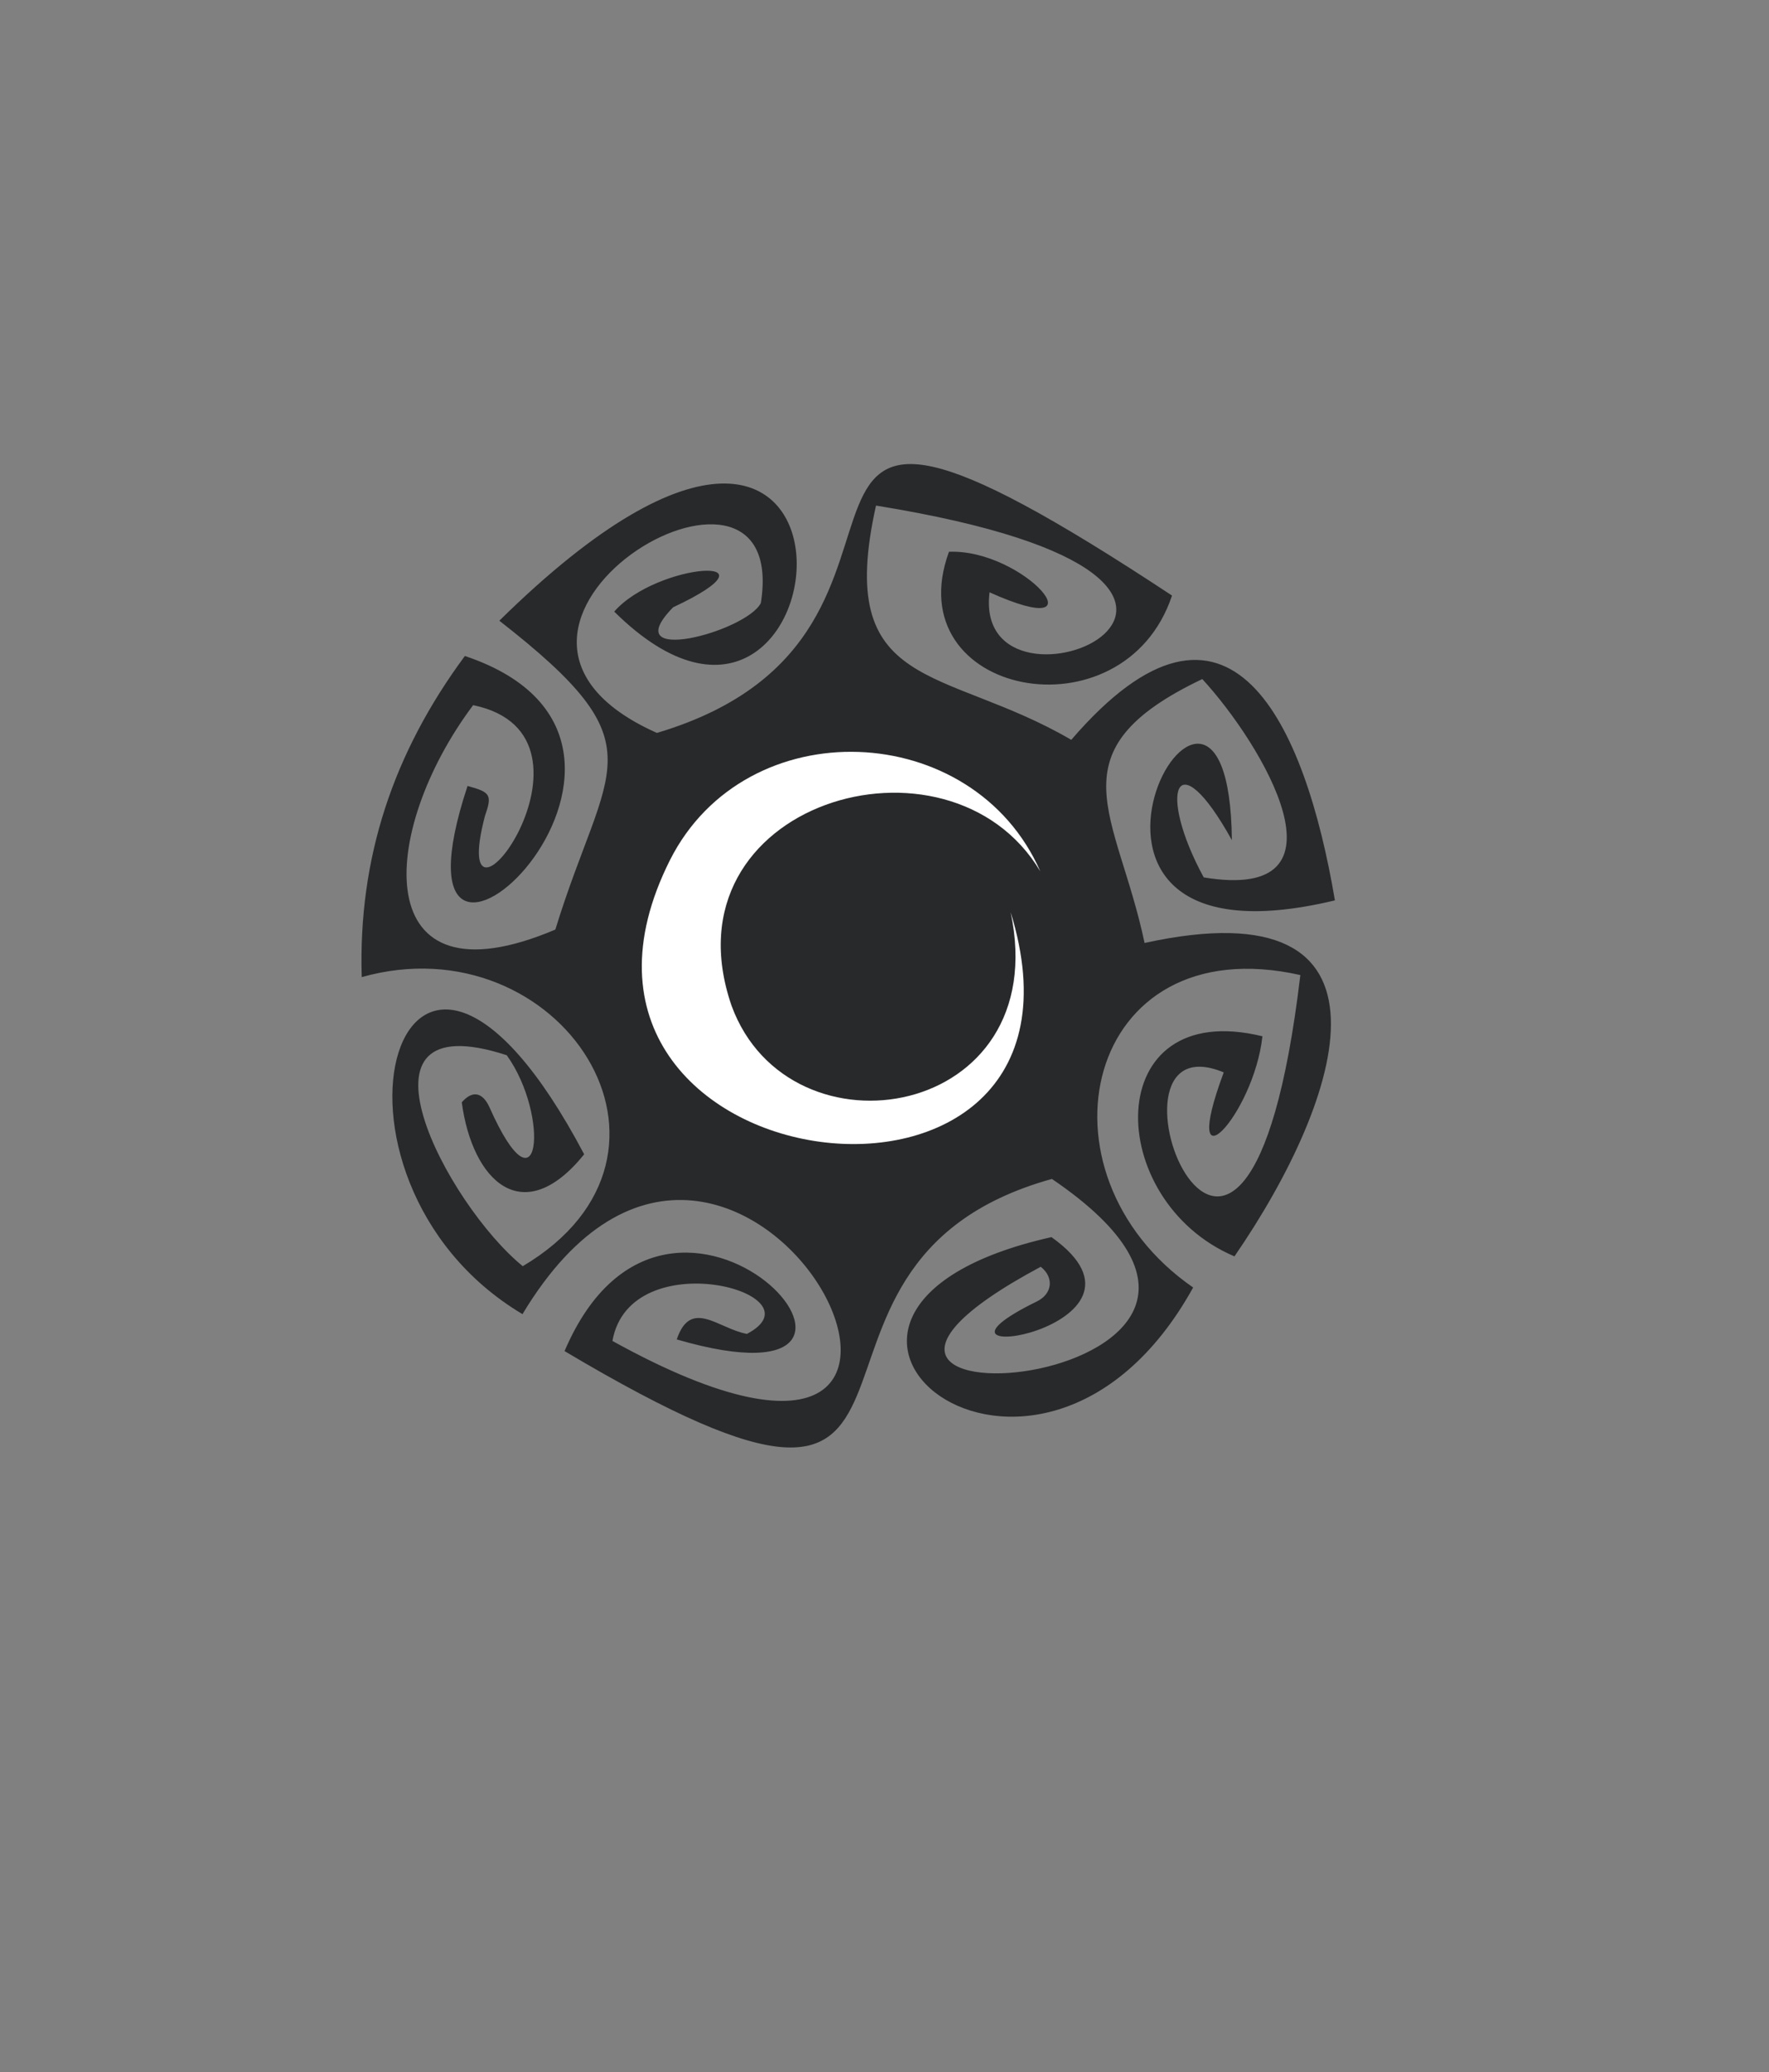 <svg xmlns="http://www.w3.org/2000/svg" id="Capa_2" viewBox="0 0 641.76 751.37"><rect x="0" y="0" width="641.76" height="751.37" fill="#808080" stroke="none"/><defs><style> .cls-1 { fill: #28292b; } .cls-2 { fill: #fff; } </style></defs><path class="cls-1" d="M484.26,326.51c-123.66,29.68-38.36-122.69-37.36-21.85-20.34-36.74-27.2-17.69-10.21,13.51,55.66,9.25,21.22-48.34-.52-71.92-55.07,26.23-30.86,48.58-20.94,95.7,97.12-21.26,72.19,56.17,32.61,113.65-47.74-20.23-48.7-94.19,10.15-79.81-3.17,28.76-30.6,57.58-14.04,13.09-51.5-21.34,7.61,134.58,27.79-35.29-78.49-17.69-98.74,71.89-38.89,113.3-56.86,102.67-170.77,8.52-51.4-18.27,46.43,33-58.03,49.12-5.28,23.32,5.64-2.76,6.29-8.7,1.39-12.57-119.97,64.18,117.07,44.93,4.06-31.85-113.35,31.45-16.53,157.71-176.81,62.43,39.04-91.41,141.47,25.05,40.7-4.23,5.12-15.06,14.97-3.96,25.46-2,27.77-14.58-42.36-33.67-48.79,2.55,164.43,90.96,46.43-141.27-32.63-9.72-83.03-49.48-44.34-184.24,22.38-57.96-22.26,27.52-40.6,9.64-44.41-18.86,3.93-4.49,7.57-3.61,10.03,1.75,18.37,41.4,22.05,3.11,6.29-18.82-60.66-19.78-21.67,54.18,5.81,76.5,68.87-40.8,13.38-125.06-58.42-104.83-1.32-43.22,11.46-81.36,37.42-116.45,96.34,32.31-33.77,152.1.97,47.13,8.47,2.29,8.95,3.29,6.28,11-14.42,55.17,49.53-29.18-4.25-40.3-34.37,45.78-38.36,110.31,29.82,81.38,18.67-60.82,38.7-65.99-20.32-112,146.89-144.61,126.42,80.52,41.68-3.3,15.48-17.77,63.01-21.09,21.36-1.56-21.02,21.47,26.36,8.94,31.83-1.53,11.3-71.22-124.31,8.47-37.71,47.08,122.84-36.51,9.83-166.69,186.88-49.81-17.55,52.54-100.02,36.43-80.92-15.88,27.4-1.1,57.03,33.75,14.72,14.7-6.75,54.46,131.4-3.58-41.19-31.45-15.19,68.01,24.54,57.9,70.84,84.95,57.65-66.97,84.91-5.34,95.64,58.2Z"></path><path class="cls-2" d="M377.4,315.99c-33.21-55.62-137.33-24.85-112,48.73,21.03,57.3,117.12,41.1,101.25-33.9,39.6,128.3-183.24,99.91-123.61-18.9,27.6-54.73,110.11-51.27,134.36,4.07Z"></path></svg>
